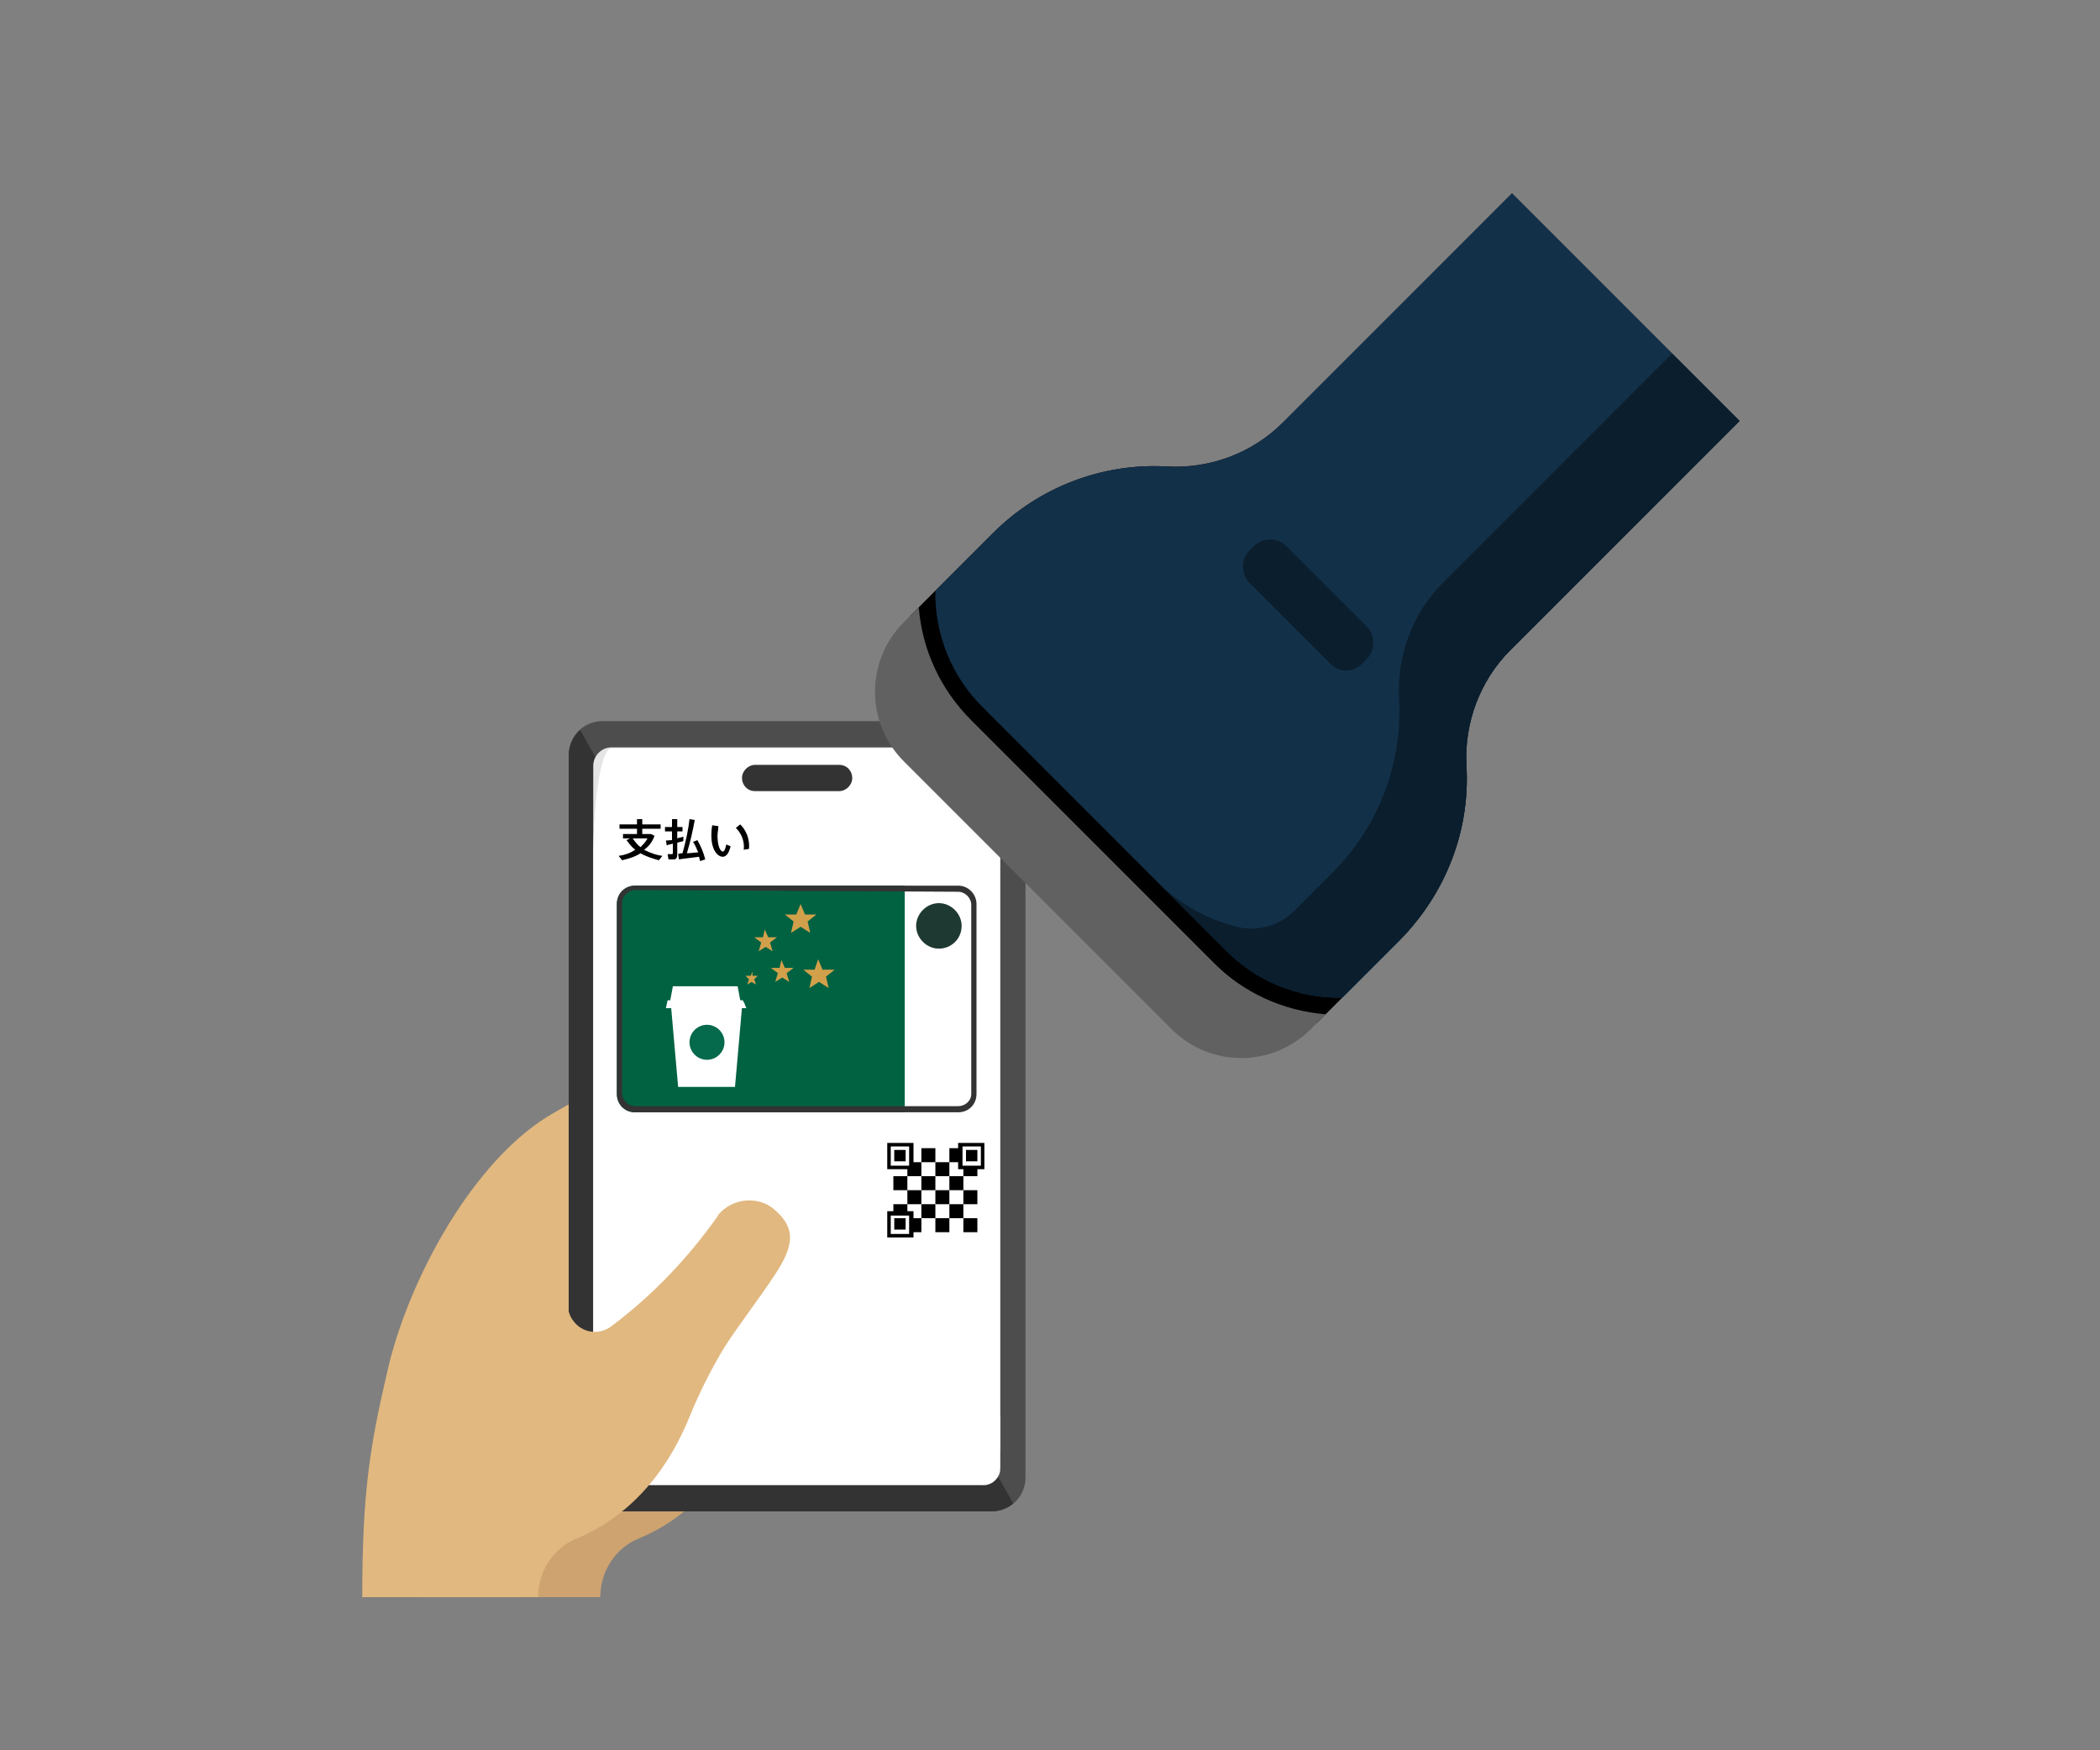 <?xml version="1.0" encoding="utf-8"?>
<!-- Generator: Adobe Illustrator 27.0.1, SVG Export Plug-In . SVG Version: 6.00 Build 0)  -->
<svg version="1.1" id="レイヤー_1" xmlns="http://www.w3.org/2000/svg" xmlns:xlink="http://www.w3.org/1999/xlink" x="0px"
	 y="0px" viewBox="0 0 240 200" style="enable-background:new 0 0 240 200;" xml:space="preserve">
<rect x="0" y="0" width="240" height="200" fill="#808080" stroke="none"/>
<style type="text/css">
	.st0{fill:none;}
	.st1{clip-path:url(#SVGID_00000059991059005496039770000000037652650557508996_);}
	.st2{fill:#CEA36F;}
	.st3{fill:#E1B87F;}
	.st4{fill:#4D4D4D;}
	.st5{fill:#333333;}
	.st6{fill:#E5E5E5;}
	.st7{fill:#FFFFFF;}
	.st8{fill:#1E3932;}
	.st9{fill:#006241;}
	.st10{fill:#05694B;}
	.st11{fill:#D2A04A;}
	.st12{fill:#133049;}
	.st13{fill:#0A1E2D;}
	.st14{fill:#616161;}
</style>
<rect class="st0" width="240" height="200"/>
<g>
	<defs>
		<rect id="SVGID_1_" x="41.3" y="22.1" width="157.5" height="160.4"/>
	</defs>
	<clipPath id="SVGID_00000003796743165771216180000002752896344260353428_">
		<use xlink:href="#SVGID_1_"  style="overflow:visible;"/>
	</clipPath>
	<g id="グループ_48054" style="clip-path:url(#SVGID_00000003796743165771216180000002752896344260353428_);">
		<path id="パス_44967" class="st2" d="M68.6,182.5L68.6,182.5c0-2.9,1.7-5.6,4.4-6.7c3.9-1.6,9.4-5.3,12.9-13.9
			c1.1-2.7,2.4-5.3,3.9-7.8c1.5-2.4,4-5.6,5.9-8.5c2.1-3.2,2.4-5.2,0-7.3c-0.1,0-0.1-0.1-0.1-0.1c-1.9-1.6-4.8-1.3-6.4,0.6
			c0,0.1-0.1,0.1-0.1,0.2c-3.4,4.8-7.5,9.1-12.2,12.6c-1.4,1-3.3,0.7-4.3-0.7c-0.4-0.5-0.6-1.2-0.6-1.8v-23.3l-2.3,1.3
			c-9.4,5.2-16.9,19.4-19.2,29.9c-1.9,8.2-2.8,13.5-2.8,25.5"/>
		<path id="パス_44968" class="st3" d="M56.6,182.5l3.2,0c0.3-3.3,2.3-6.3,5.3-7.8c3.9-1.6,9.4-5.3,12.9-13.9
			c1.1-2.7,3.9-4.2,5.5-6.7c1.5-2.4,4-5.6,5.9-8.5c2.1-3.2,2.4-5.2,0-7.3c-0.1,0-0.1-0.1-0.1-0.1c-1.9-1.6-4.8-1.3-6.4,0.6
			c0,0.1-0.1,0.1-0.1,0.2c-3.4,4.8-7.5,9.1-12.2,12.6c-1.4,1-3.3,0.7-4.3-0.7c-0.4-0.5-0.6-1.2-0.6-1.8v-23.3l-2.3,1.3
			c-9.3,5.2-16.9,19.4-19.2,29.9c-1.9,8.2-2.8,13.5-2.8,25.5"/>
		<path id="パス_44969" class="st4" d="M113.2,82.4H68.9c-2.2,0-3.9,1.7-3.9,3.9l0,0v82.5c0,2.2,1.7,3.9,3.9,3.9h44.4
			c2.2,0,3.9-1.7,3.9-3.9V86.3C117.1,84.2,115.4,82.4,113.2,82.4L113.2,82.4"/>
		<path id="パス_44970" class="st5" d="M66.3,83.4c-0.8,0.7-1.3,1.8-1.3,2.9v82.5c0,2.2,1.7,3.9,3.9,3.9h44.4
			c0.9,0,1.8-0.3,2.5-0.9L66.3,83.4z"/>
		<path id="パス_44971" class="st6" d="M112.2,85.4H69.9c-1.2,0-2.1,1-2.1,2.1v80c0,1.2,1,2.1,2.1,2.1h42.3c1.2,0,2.1-1,2.1-2.1
			v-80C114.3,86.4,113.4,85.4,112.2,85.4"/>
		<path id="パス_44972" class="st7" d="M114.3,165.7V98.3c0-7.1-1-12.8-2.1-12.8H69.9c-1.2,0-2.1,5.8-2.1,12.8v67.5L114.3,165.7z"
			/>
		<path id="パス_44973" class="st7" d="M114.3,161.8v6.3c-0.2,1-1.1,1.7-2.1,1.6H69.9c-1,0.1-2-0.6-2.1-1.6v-6.3H114.3z"/>
		<path id="パス_44974" class="st5" d="M95.9,90.4h-9.6c-0.9,0-1.5-0.7-1.5-1.5s0.7-1.5,1.5-1.5h9.6c0.9,0,1.5,0.7,1.5,1.5
			S96.7,90.4,95.9,90.4"/>
		<path id="パス_44975" d="M75.7,97.8l-0.4,0.5c-0.7-0.2-1.4-0.4-2.1-0.8c-0.6,0.4-1.3,0.6-2.1,0.8l-0.4-0.5
			c0.7-0.1,1.3-0.3,1.9-0.7c-0.4-0.3-0.7-0.7-1-1.1l0.4-0.2h-0.8v-0.5h1.6v-0.6h-2v-0.5h2v-0.6h0.6v0.6h2.1v0.5h-2.1v0.6h1l0.4,0.2
			c-0.2,0.6-0.6,1.2-1.2,1.6C74.4,97.5,75,97.7,75.7,97.8 M73.2,96.8c0.3-0.3,0.6-0.6,0.8-1h-1.7C72.6,96.2,72.9,96.6,73.2,96.8"/>
		<path id="パス_44976" d="M76.8,96v-1H76v-0.5h0.8v-0.9h0.6v0.9H78V95h-0.6v0.8c0.2-0.1,0.5-0.1,0.7-0.2l0,0.5
			c-0.2,0.1-0.5,0.1-0.7,0.2v1.3c0,0.4-0.1,0.6-0.4,0.6c-0.2,0-0.4,0-0.6,0l-0.1-0.6c0.2,0,0.3,0,0.5,0c0.1,0,0.1-0.1,0.1-0.2v-1
			c-0.3,0.1-0.5,0.1-0.7,0.2l-0.1-0.6C76.1,96.1,76.4,96,76.8,96 M78,97.5c0.4-1.4,0.7-2.9,0.8-3.9l0.6,0.1
			c-0.2,1.1-0.5,2.5-0.9,3.8c0.4,0,0.9-0.1,1.3-0.1c-0.2-0.4-0.3-0.8-0.6-1.2l0.5-0.2c0.4,0.7,0.7,1.4,0.9,2.2l-0.6,0.2
			c0-0.2-0.1-0.3-0.1-0.5c-0.7,0.1-1.7,0.2-2.3,0.3l-0.1-0.6C77.7,97.5,77.8,97.5,78,97.5"/>
		<path id="パス_44977" d="M82.1,94.4c0,0.4-0.1,0.7-0.1,1.1c0,1.1,0.3,1.8,0.6,1.8c0.2,0,0.3-0.3,0.4-0.8l0.5,0.2
			c-0.2,0.8-0.5,1.2-0.9,1.2c-0.6,0-1.3-0.8-1.3-2.4c0-0.3,0-0.7,0.1-1.2L82.1,94.4z M84.6,94.2c0.7,0.7,1.1,1.7,1,2.8L85,97.1
			c0.1-0.9-0.2-1.8-0.9-2.5L84.6,94.2z"/>
		<path id="パス_44978" class="st7" d="M91,101.2h18.5c1.2,0,2.1,0.9,2.1,2.1V125c0,1.2-0.9,2.1-2.1,2.1h0H72.6
			c-1.2,0-2.1-0.9-2.1-2.1v-21.7c0-1.2,0.9-2.1,2.1-2.1L91,101.2z"/>
		<path id="パス_44979" class="st8" d="M109.9,105.8c0-1.4-1.2-2.6-2.6-2.6s-2.6,1.2-2.6,2.6s1.2,2.6,2.6,2.6
			S109.9,107.3,109.9,105.8L109.9,105.8"/>
		<path id="パス_44980" class="st9" d="M103.4,101.2H72.6c-1.2,0-2.1,0.9-2.1,2.1V125c0,1.2,0.9,2.1,2.1,2.1c0,0,0,0,0,0h30.8
			V101.2z"/>
		<path id="パス_44981" class="st5" d="M109.5,101.9c0.8,0,1.5,0.7,1.5,1.5V125c0,0.8-0.7,1.4-1.5,1.4H72.6
			c-0.8,0-1.5-0.7-1.5-1.5v-21.7c0-0.8,0.7-1.5,1.5-1.5L109.5,101.9L109.5,101.9z M109.5,101.2H72.6c-1.2,0-2.1,0.9-2.1,2.1V125
			c0,1.2,0.9,2.1,2.1,2.1h36.9c1.2,0,2.1-0.9,2.1-2.1l0,0v-21.7C111.6,102.2,110.7,101.2,109.5,101.2"/>
		<path id="パス_44982" class="st7" d="M84.8,114.5h-8.1c-0.2,0-0.3,0.1-0.3,0.3s0.1,0.3,0.3,0.3l0.8,9.1H84l0.8-9.1
			c0.2,0,0.3-0.1,0.3-0.3S85,114.5,84.8,114.5"/>
		<path id="パス_44983" class="st10" d="M82.8,119.1c0-1.1-0.9-2-2-2c-1.1,0-2,0.9-2,2c0,1.1,0.9,2,2,2c0,0,0,0,0,0
			C81.9,121.1,82.8,120.2,82.8,119.1"/>
		<path id="パス_44984" class="st7" d="M85.3,115.2h-9.2l0.2-0.9h0.3l0.3-1.6h7.4l0.3,1.6h0.3L85.3,115.2z"/>
		<path id="パス_44985" class="st11" d="M85.8,111.5h-0.6l0.4,0.4l-0.2,0.6l0.5-0.3l0.5,0.3l-0.2-0.6l0.4-0.4h-0.6L86,111
			L85.8,111.5z"/>
		<path id="パス_44986" class="st11" d="M89.1,110.6h-1l0.8,0.6l-0.3,1l0.8-0.5l0.8,0.5l-0.3-1l0.8-0.6h-1l-0.4-0.9L89.1,110.6z"
			/>
		<path id="パス_44987" class="st11" d="M93.1,110.8h-1.3l1,0.8l-0.3,1.3l1.1-0.7l1.1,0.7l-0.3-1.3l1-0.8H94l-0.5-1.2L93.1,110.8z
			"/>
		<path id="パス_44988" class="st11" d="M87.2,107.1h-1l0.8,0.6l-0.3,1l0.8-0.5l0.8,0.5l-0.3-1l0.8-0.6h-1l-0.4-0.9L87.2,107.1z"
			/>
		<path id="パス_44989" class="st11" d="M91,104.5h-1.3l1,0.8l-0.3,1.3l1.1-0.7l1.1,0.7l-0.3-1.3l1-0.8H92l-0.5-1.2L91,104.5z"/>
		<path id="パス_44990" class="st3" d="M61.5,182.5L61.5,182.5c0-2.9,1.7-5.6,4.4-6.7c3.9-1.6,9.4-5.3,12.9-13.9
			c1.1-2.7,2.4-5.3,3.9-7.8c1.5-2.4,4-5.6,5.9-8.5c2.1-3.2,2.4-5.2,0-7.3c-0.1,0-0.1-0.1-0.1-0.1c-1.9-1.6-4.8-1.3-6.4,0.6
			c0,0.1-0.1,0.1-0.1,0.2c-3.4,4.8-7.5,9.1-12.2,12.6c-1.4,1-3.3,0.7-4.3-0.7c-0.4-0.5-0.6-1.2-0.6-1.8v-0.1c0,0-15.7-2.5-18,7.9
			c-1.9,8.2-2.8,13.5-2.8,25.5"/>
		<path id="パス_44991" d="M137.1,111.4l-27.6-27.6c-3.6-3.5-5.6-8.4-5.5-13.4l9.5-9.5c5.2-5.2,12.4-8,19.8-7.6
			c4.9,0.3,9.8-1.5,13.3-5l26.2-26.2l26,26l-26.2,26.2c-3.5,3.5-5.3,8.4-5,13.3c0.4,7.4-2.4,14.5-7.6,19.8l-9.5,9.5
			C145.5,117,140.6,115,137.1,111.4"/>
		<path id="パス_44992" class="st12" d="M140,108.5l-27.6-27.6c-3.6-3.5-5.6-8.4-5.5-13.4l6.6-6.6c5.2-5.2,12.4-8,19.8-7.6
			c4.9,0.3,9.8-1.5,13.3-5l26.2-26.2l26,26l-26.2,26.2c-3.5,3.5-5.3,8.4-5,13.3c0.4,7.4-2.4,14.5-7.6,19.8l-6.6,6.6
			C148.3,114.1,143.5,112.1,140,108.5"/>
		<path id="パス_44993" class="st13" d="M140,108.5l-7.7-7.7c2.6,2.6,5.9,4.4,9.5,5.2c2.2,0.4,4.5-0.3,6.1-1.9l4.4-4.4
			c5.2-5.2,8-12.4,7.6-19.8c-0.3-4.9,1.5-9.8,5-13.3l26.2-26.2l7.7,7.7l-26.2,26.2c-3.5,3.5-5.3,8.4-5,13.3
			c0.4,7.4-2.4,14.5-7.6,19.8l-6.6,6.6C148.3,114.1,143.5,112.1,140,108.5"/>
		<path id="パス_44994" class="st14" d="M111,82.3l27.6,27.6c3.4,3.5,8,5.6,12.9,6l-1.7,1.7c-4.4,4.4-11.5,4.4-15.9,0L103.3,87
			c-4.4-4.4-4.4-11.5,0-15.9l1.7-1.7C105.4,74.3,107.5,78.8,111,82.3"/>
		<path id="パス_44995" class="st13" d="M152,75.8l-9.2-9.2c-1-1-1-2.7,0-3.7c0,0,0,0,0,0l0.5-0.5c1-1,2.7-1,3.7,0c0,0,0,0,0,0
			l9.2,9.2c1,1,1,2.7,0,3.7c0,0,0,0,0,0l-0.5,0.5C154.7,76.9,153,76.9,152,75.8C152,75.8,152,75.8,152,75.8"/>
		<path id="パス_44996" d="M102.1,132v0.8h1.6v-1.6h-1.6V132z"/>
		<path id="パス_44997" d="M105.3,132v0.8h1.6v-1.6h-1.6V132z"/>
		<path id="パス_44998" d="M108.5,132v0.8h1.6v-1.6h-1.6V132z"/>
		<path id="パス_44999" d="M103.7,133.6v0.8h1.6v-1.6h-1.6V133.6z"/>
		<path id="パス_45000" d="M106.9,133.6v0.8h1.6v-1.6h-1.6V133.6z"/>
		<path id="パス_45001" d="M110.1,133.6v0.8h1.6v-1.6h-1.6V133.6z"/>
		<path id="パス_45002" d="M102.1,135.2v0.8h1.6v-1.6h-1.6V135.2z"/>
		<path id="パス_45003" d="M105.3,135.2v0.8h1.6v-1.6h-1.6V135.2z"/>
		<path id="パス_45004" d="M108.5,135.2v0.8h1.6v-1.6h-1.6V135.2z"/>
		<path id="パス_45005" d="M103.7,136.8v0.8h1.6V136h-1.6V136.8z"/>
		<path id="パス_45006" d="M106.9,136.8v0.8h1.6V136h-1.6V136.8z"/>
		<path id="パス_45007" d="M110.1,136.8v0.8h1.6V136h-1.6V136.8z"/>
		<path id="パス_45008" d="M102.1,138.4v0.8h1.6v-1.6h-1.6V138.4z"/>
		<path id="パス_45009" d="M105.3,138.4v0.8h1.6v-1.6h-1.6V138.4z"/>
		<path id="パス_45010" d="M108.5,138.4v0.8h1.6v-1.6h-1.6V138.4z"/>
		<path id="パス_45011" d="M103.7,140v0.8h1.6v-1.6h-1.6V140z"/>
		<path id="パス_45012" d="M106.9,140v0.8h1.6v-1.6h-1.6V140z"/>
		<path id="パス_45013" d="M110.1,140v0.8h1.6v-1.6h-1.6V140z"/>
		<path id="パス_45014" class="st7" d="M101.7,132.1l0,1.2l2.3,0l0-2.3l-2.3,0L101.7,132.1z"/>
		<path id="パス_45015" d="M101.4,132.1v1.5h3v-3h-3V132.1z M103.9,132.1v1.1h-2.1V131h2.1V132.1z"/>
		<path id="パス_45016" d="M102.2,132.1v0.6h1.3v-1.3h-1.3V132.1z"/>
		<path id="パス_45017" class="st7" d="M109.8,132.1l0,1.2l2.3,0l0-2.3l-2.3,0L109.8,132.1z"/>
		<path id="パス_45018" d="M109.5,132.1v1.5h3v-3h-3V132.1z M112.1,132.1v1.1h-2.1V131h2.1L112.1,132.1z"/>
		<path id="パス_45019" d="M110.4,132.1v0.6h1.3v-1.3h-1.3V132.1z"/>
		<path id="パス_45020" class="st7" d="M101.7,139.9l0,1.2l2.3,0l0-2.3l-2.3,0L101.7,139.9z"/>
		<path id="パス_45021" d="M101.4,139.9v1.5h3v-3h-3V139.9z M103.9,139.9v1.1h-2.1v-2.1h2.1V139.9z"/>
		<path id="パス_45022" d="M102.2,139.9v0.6h1.3v-1.3h-1.3V139.9z"/>
	</g>
</g>
</svg>
